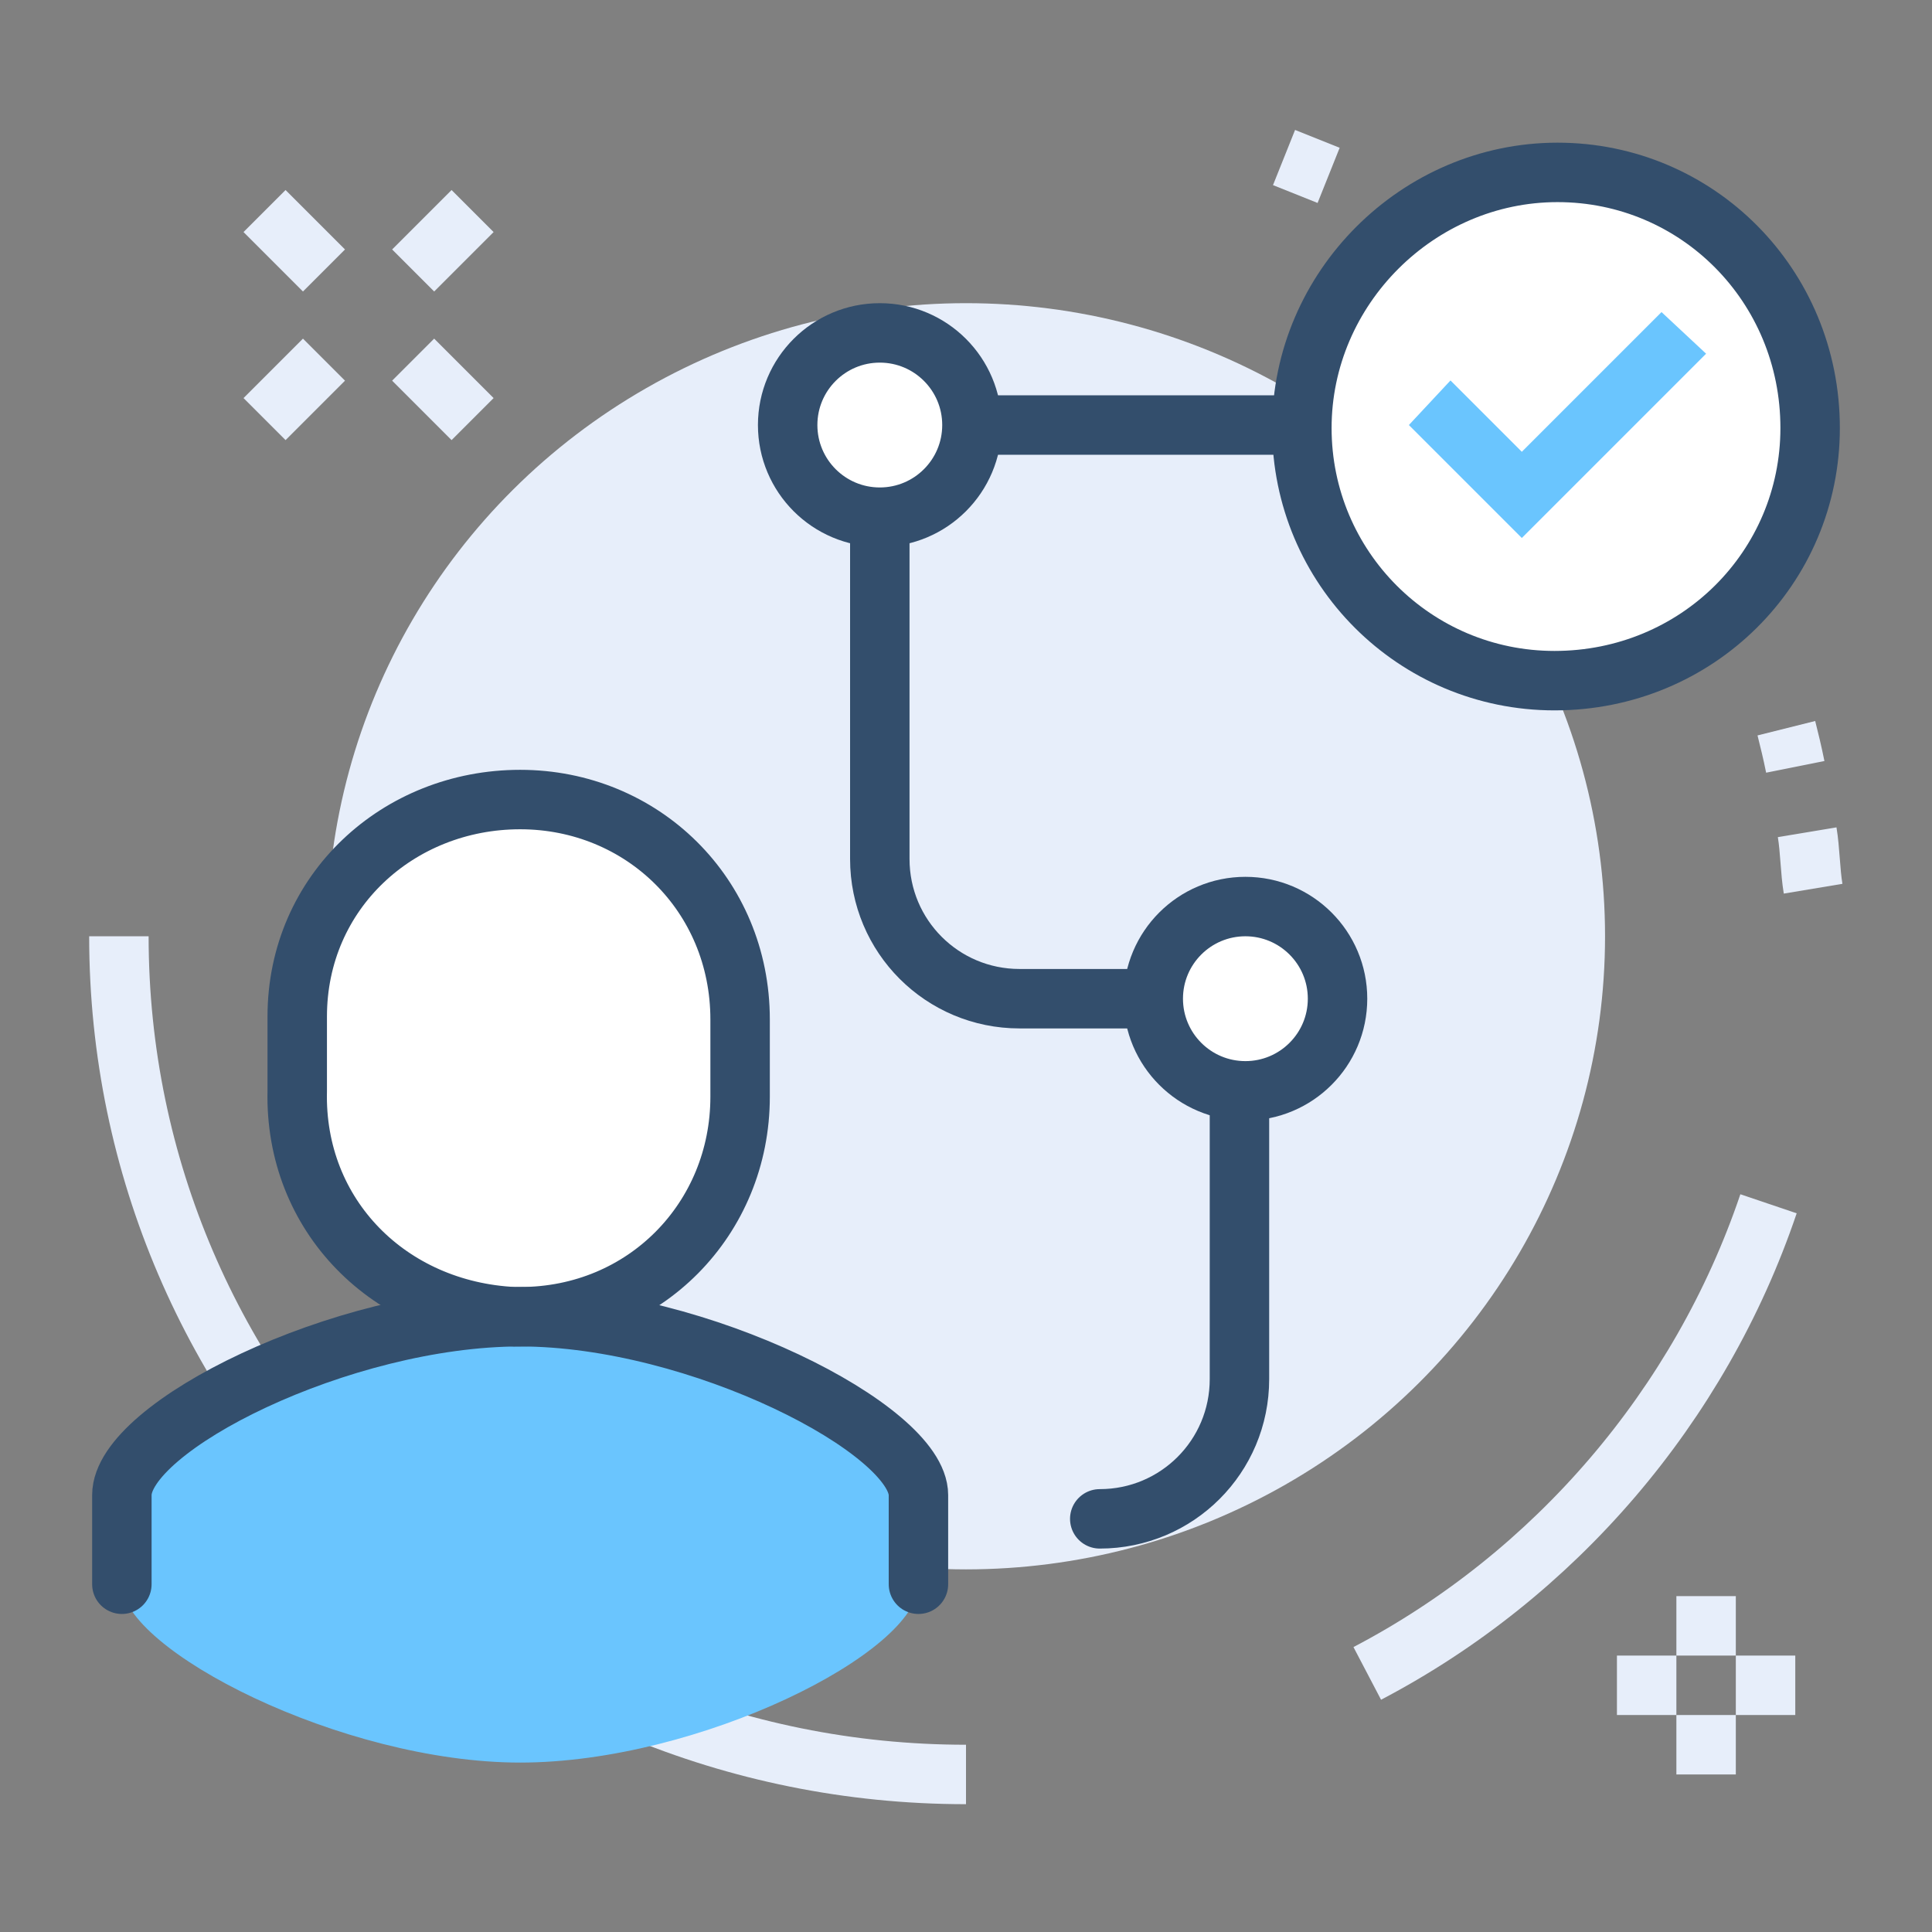 <?xml version="1.0" encoding="utf-8"?>
<!-- Generator: Adobe Illustrator 27.6.1, SVG Export Plug-In . SVG Version: 6.00 Build 0)  -->
<svg version="1.0" id="Layer_1" xmlns="http://www.w3.org/2000/svg" xmlns:xlink="http://www.w3.org/1999/xlink" x="0px" y="0px"
	 viewBox="0 0 65 65" style="enable-background:new 0 0 65 65;" xml:space="preserve">
<rect x="0" y="0" width="65" height="65" fill="#808080" stroke="none"/>
<style type="text/css">
	.st0{fill:none;stroke:#E7EEFA;stroke-width:2;stroke-miterlimit:10;}
	.st1{fill:#E7EEFA;}
	.st2{fill:#E7EEFA;stroke:#334E6C;stroke-width:2;stroke-miterlimit:10;}
	.st3{fill:none;stroke:#334E6C;stroke-width:2;stroke-miterlimit:10;}
	.st4{fill:#FFFFFF;}
	.st5{fill:none;stroke:#334E6C;stroke-width:2;stroke-linecap:round;stroke-linejoin:round;stroke-miterlimit:10;}
	.st6{fill:#6AC5FE;}
	.st7{fill:#FFFFFF;stroke:#334E6C;stroke-width:2;stroke-miterlimit:10;}
	.st8{fill:#6AC5FE;stroke:#334E6C;stroke-width:2;stroke-miterlimit:10;}
	.st9{fill:#E7EEFA;stroke:#334E6C;stroke-width:2;stroke-linecap:round;stroke-linejoin:round;stroke-miterlimit:10;}
	.st10{fill:none;stroke:#334E6C;stroke-width:2;stroke-linejoin:round;stroke-miterlimit:10;}
	.st11{fill:none;stroke:#334E6C;stroke-width:2;stroke-linecap:round;stroke-linejoin:round;}
	.st12{fill:#334E6C;}
	.st13{fill:#6AC5FE;stroke:#334E6C;stroke-width:2;stroke-miterlimit:10;}
	.st14{fill:none;stroke:#334E6C;stroke-width:2;stroke-linecap:round;stroke-miterlimit:10;}
</style>
<g id="Layer_2_00000003783188921747967340000012313325241958775694_">
	<g id="icons_00000049932051920688556630000008812596132575132349_">
		<path class="st0" d="M32.5,59.7C16.8,59.7,4,47.1,4,31.5"/>
		<path class="st0" d="M59.5,40.5C57.2,47.3,52.3,53,46,56.3"/>
		<path class="st0" d="M60.8,28c0.1,0.6,0.1,1.3,0.2,1.9"/>
		<path class="st0" d="M60.1,24.5c0.1,0.4,0.2,0.8,0.3,1.3"/>
		<path class="st0" d="M43.2,5.3c0.5,0.2,1,0.4,1.5,0.6"/>
		<ellipse class="st1" cx="32.5" cy="31.5" rx="21.5" ry="21.3"/>
	</g>
	<g>
		<line class="st0" x1="10.9" y1="9.1" x2="8.9" y2="7.1"/>
		<line class="st0" x1="15.9" y1="14.1" x2="13.9" y2="12.1"/>
		<line class="st0" x1="13.9" y1="9.1" x2="15.9" y2="7.1"/>
		<line class="st0" x1="8.9" y1="14.1" x2="10.9" y2="12.1"/>
	</g>
	<g>
		<line class="st0" x1="57.4" y1="59.7" x2="57.4" y2="57.7"/>
		<line class="st0" x1="57.4" y1="55.7" x2="57.4" y2="53.7"/>
		<line class="st0" x1="56.4" y1="56.7" x2="54.4" y2="56.7"/>
		<line class="st0" x1="60.4" y1="56.7" x2="58.4" y2="56.7"/>
	</g>
</g>
<g>
	<g>
		<path class="st6" d="M17.5,44.3c-6,0-13.4,3.7-13.4,6v3c0,2.2,7.4,6,13.4,6s13.4-3.7,13.4-6v-3C30.9,48.1,23.4,44.3,17.5,44.3z"/>
		<path class="st7" d="M17.5,44.3c4.2,0,7.4-3.3,7.4-7.4v-0.1v-2.5c0-4.2-3.3-7.4-7.4-7.4S10,30,10,34.2v2.5
			c-0.1,4.2,3.1,7.4,7.3,7.6C17.5,44.3,17.5,44.3,17.5,44.3z"/>
		<path class="st11" d="M30.9,53.3v-3c0-2.2-7.4-6-13.4-6s-13.4,3.7-13.4,6v3"/>
	</g>
	<path class="st5" d="M37,51.1L37,51.1c2.6,0,4.7-2.1,4.7-4.7V33.6h-7.4c-2.6,0-4.7-2.1-4.7-4.7V14.3h22.7v3.1"/>
	<circle class="st7" cx="29.6" cy="14.3" r="3.1"/>
	<circle class="st7" cx="41.9" cy="33.6" r="3.1"/>
	<g>
		<path class="st7" d="M52.4,5.8c4.7,0,8.5,3.8,8.5,8.6c0,4.7-3.8,8.5-8.6,8.5c-4.7,0-8.5-3.8-8.5-8.5S47.7,5.8,52.4,5.8
			C52.4,5.8,52.4,5.8,52.4,5.8z"/>
		<polygon class="st6" points="47.4,14.3 51.2,18.1 57.4,11.9 55.9,10.5 51.2,15.2 48.8,12.8 		"/>
	</g>
</g>
</svg>
